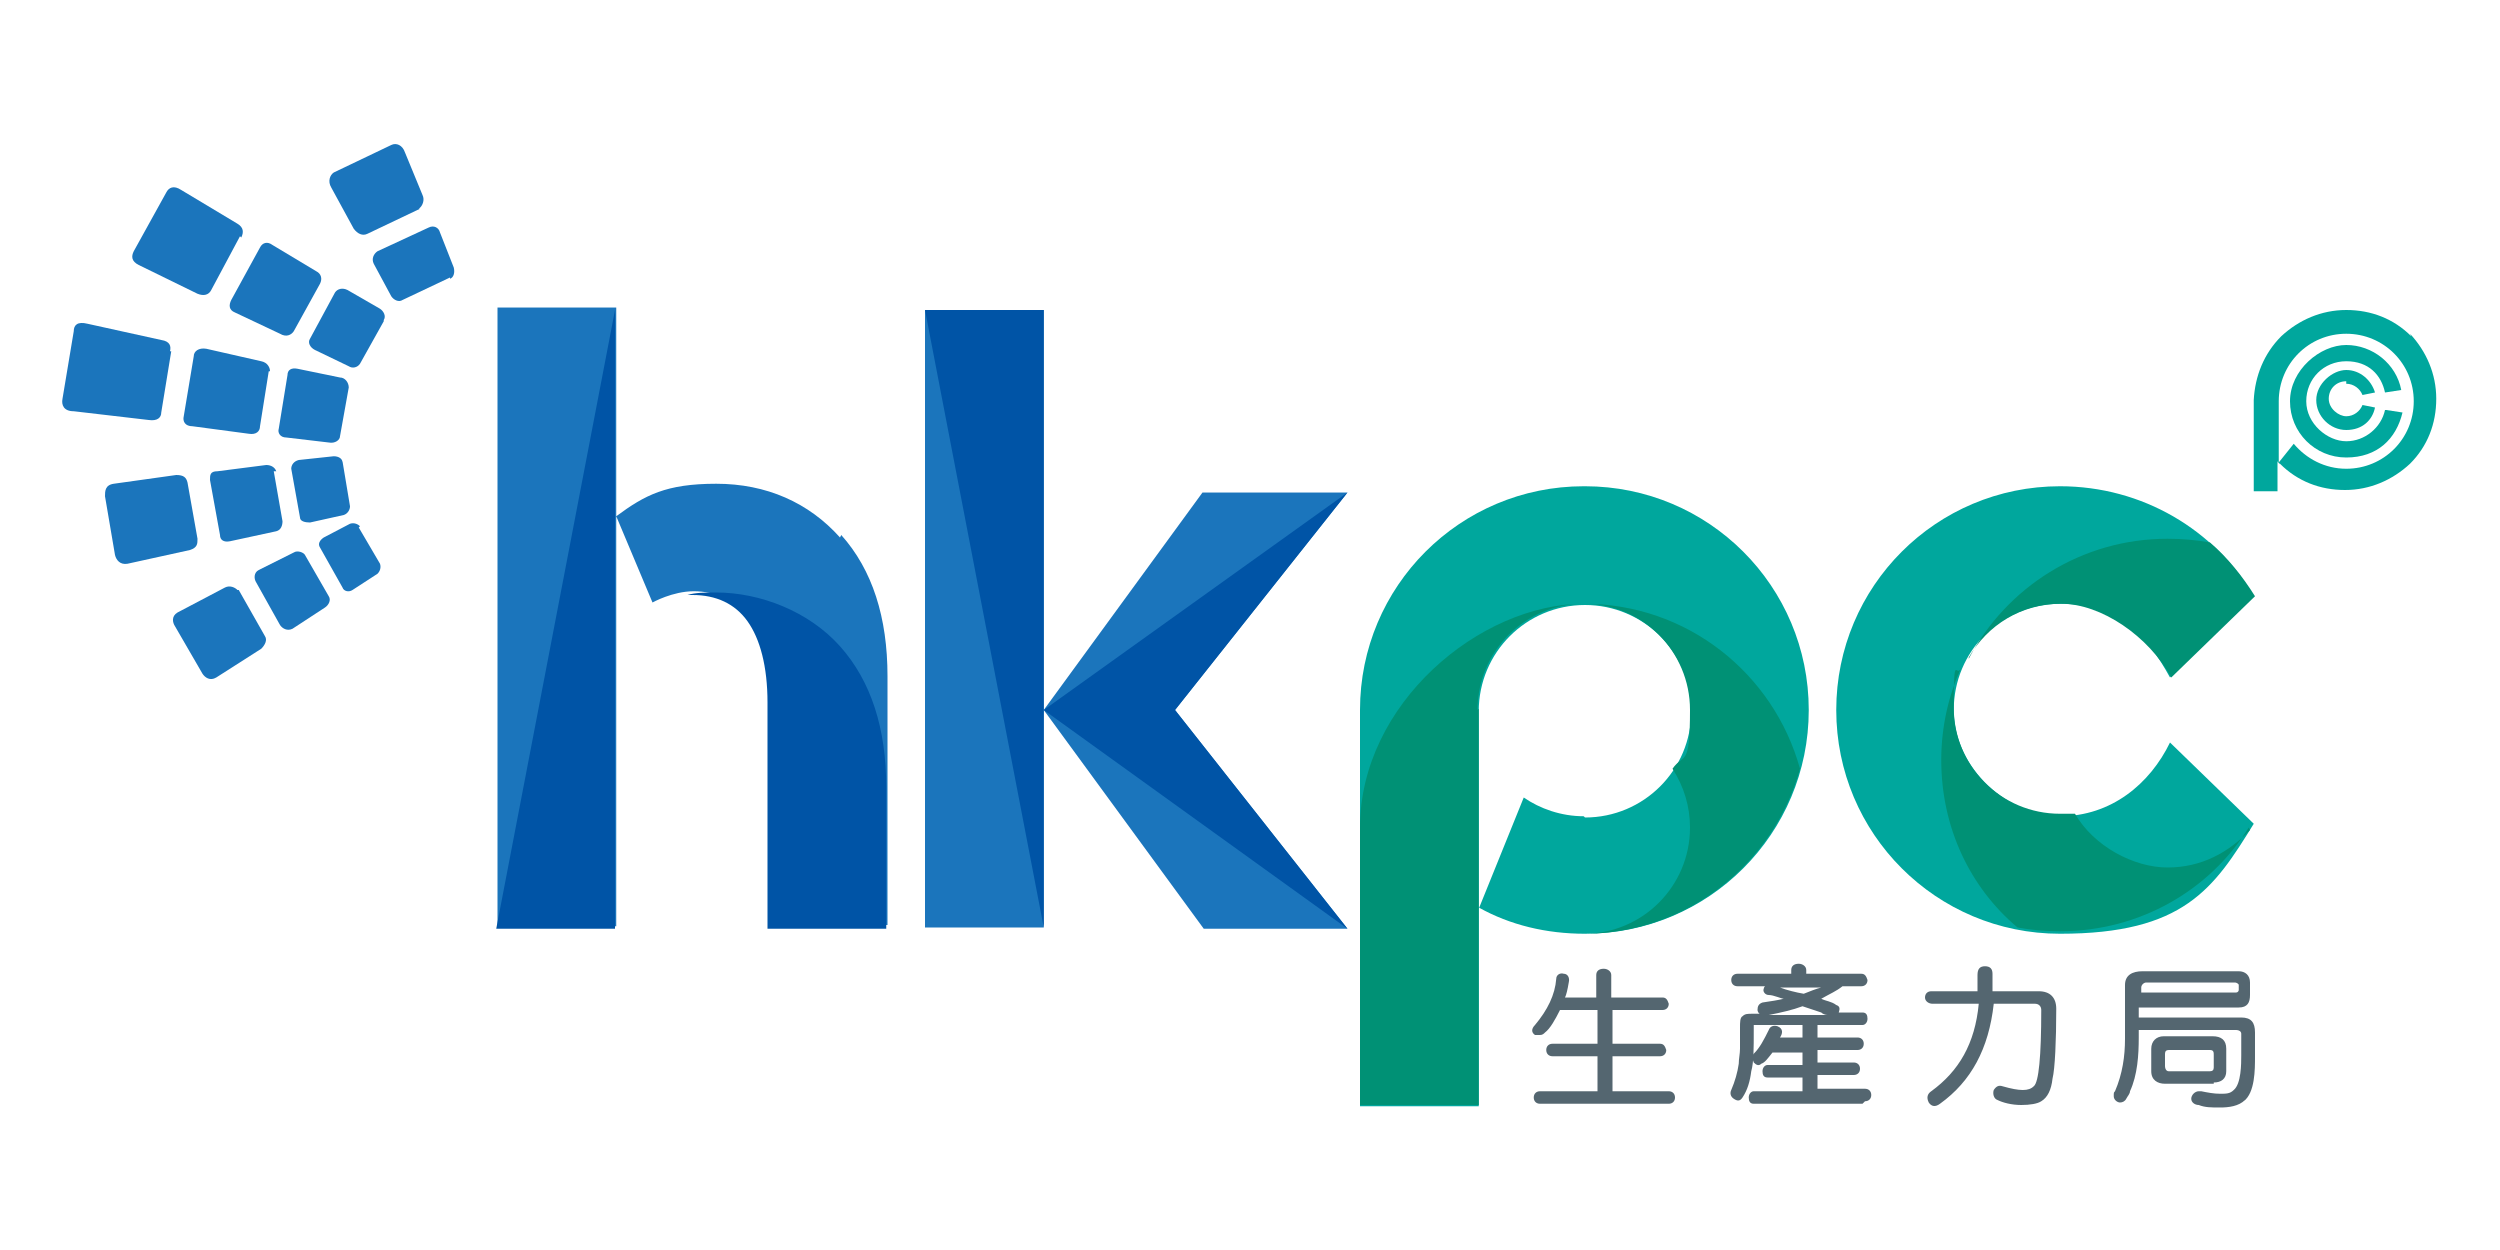 <?xml version="1.0" encoding="UTF-8"?>
<svg id="Layer_1" xmlns="http://www.w3.org/2000/svg" version="1.1" viewBox="0 0 200 100">
  <!-- Generator: Adobe Illustrator 29.3.1, SVG Export Plug-In . SVG Version: 2.1.0 Build 151)  -->
  <defs>
    <style>
      .st0 {
        fill: #009175;
      }

      .st1 {
        fill: #0054a6;
      }

      .st2 {
        fill: #546670;
      }

      .st3 {
        fill: #1b75bc;
      }

      .st4 {
        fill: #00a79d;
      }
    </style>
  </defs>
  <g>
    <g>
      <path class="st4" d="M192.9,26.9c-1.4-1.4-3.2-2.1-5.2-2.1s-3.8.8-5.2,2.1c-1.4,1.4-2.1,3.2-2.2,5.1v7.3h1.9v-2.4c0,0,.1.2.2.2,1.4,1.4,3.2,2.1,5.2,2.1s3.8-.8,5.2-2.1c1.4-1.4,2.1-3.2,2.1-5.2s-.8-3.8-2.1-5.2ZM187.7,37.5c-1.7,0-3.2-.8-4.2-2h0s-1.2,1.5-1.2,1.5v-4.9c0-3,2.4-5.4,5.4-5.4s5.4,2.4,5.4,5.4-2.4,5.4-5.4,5.4Z"/>
      <path class="st4" d="M187.7,30.7c.6,0,1.1.4,1.3.9l1-.2c-.3-1-1.2-1.8-2.3-1.8s-2.4,1.1-2.4,2.4,1.1,2.4,2.4,2.4,2.1-.8,2.3-1.8l-1-.2c-.2.5-.7.9-1.3.9s-1.4-.6-1.4-1.4.6-1.4,1.4-1.4Z"/>
      <path class="st4" d="M190.8,32.8c-.3,1.4-1.6,2.5-3.1,2.5s-3.2-1.4-3.2-3.2,1.4-3.2,3.2-3.2,2.8,1.1,3.1,2.5l1.3-.2c-.4-2.1-2.3-3.6-4.4-3.6s-4.5,2-4.5,4.5,2,4.5,4.5,4.5,4-1.5,4.5-3.6l-1.3-.2Z"/>
    </g>
    <g>
      <g>
        <path class="st3" d="M27.9,31l-.7,3.9c0,.3-.4.6-.9.5l-3.4-.4c-.5,0-.7-.4-.6-.7l.7-4.3c0-.4.3-.6.8-.5l3.4.7c.4,0,.7.4.7.8Z"/>
        <path class="st3" d="M21.5,29.7l-.7,4.4c0,.4-.3.7-.9.6l-4.5-.6c-.6,0-.8-.4-.7-.8l.8-4.8c0-.4.4-.7,1-.6l4.4,1c.5.1.7.5.7.8Z"/>
        <path class="st3" d="M13.7,28.1l-.8,4.9c0,.4-.3.7-1,.6l-6-.7c-.8,0-1-.5-.9-1l.9-5.4c0-.5.3-.8,1.1-.6l5.9,1.3c.7.1.8.5.7.9Z"/>
      </g>
      <g>
        <path class="st3" d="M30.7,25.7l-1.9,3.4c-.2.3-.6.4-.9.2l-2.7-1.3c-.4-.2-.6-.6-.4-.9l2-3.7c.2-.3.6-.4,1-.2l2.6,1.5c.3.2.5.6.3.9Z"/>
        <path class="st3" d="M25.6,22.7l-2.1,3.8c-.2.3-.6.5-1.1.2l-3.6-1.7c-.5-.2-.5-.6-.3-1l2.3-4.2c.2-.4.6-.5,1-.2l3.5,2.1c.4.2.5.6.3,1Z"/>
        <path class="st3" d="M19.2,18.9l-2.3,4.3c-.2.4-.6.5-1.1.3l-4.7-2.3c-.6-.3-.6-.7-.4-1.1l2.6-4.7c.2-.4.6-.6,1.2-.2l4.5,2.7c.5.3.5.7.3,1.1Z"/>
      </g>
      <g>
        <path class="st3" d="M36,22.2l-3.8,1.8c-.3.2-.7,0-.9-.3l-1.4-2.6c-.2-.4,0-.8.3-1l4.1-1.9c.4-.2.8,0,.9.4l1.1,2.8c.1.4,0,.8-.3.9Z"/>
        <path class="st3" d="M33.6,16.7l-4.2,2c-.4.2-.8,0-1.1-.4l-1.8-3.3c-.3-.5-.1-1,.2-1.2l4.6-2.2c.4-.2.9,0,1.1.6l1.4,3.4c.2.4,0,.9-.3,1.1Z"/>
      </g>
      <g>
        <path class="st3" d="M27.4,36.9l.6,3.6c0,.3-.2.6-.5.7l-2.7.6c-.4,0-.8-.1-.8-.4l-.7-3.9c0-.3.2-.6.6-.7l2.8-.3c.4,0,.7.2.7.5Z"/>
        <path class="st3" d="M21.9,37.7l.7,4c0,.3-.1.7-.5.8l-3.7.8c-.5.1-.8-.1-.8-.5l-.8-4.4c0-.4,0-.7.6-.7l3.9-.5c.4,0,.7.2.8.5Z"/>
        <path class="st3" d="M15,38.6l.8,4.5c0,.4,0,.7-.6.9l-5,1.1c-.6.1-.9-.3-1-.7l-.8-4.7c0-.4,0-.9.7-1l5-.7c.6,0,.8.2.9.6Z"/>
      </g>
      <g>
        <path class="st3" d="M28.7,42.2l1.7,2.9c.1.3,0,.6-.2.8l-2,1.3c-.3.2-.7.1-.8-.2l-1.8-3.2c-.2-.3,0-.6.3-.8l2.1-1.1c.3-.1.6,0,.8.2Z"/>
        <path class="st3" d="M24.4,44.4l1.9,3.3c.2.3,0,.7-.3.9l-2.6,1.7c-.4.2-.8,0-1-.3l-1.9-3.4c-.2-.3-.2-.8.2-1l2.8-1.4c.3-.2.8,0,.9.2Z"/>
        <path class="st3" d="M19.1,47.2l2.1,3.7c.2.3,0,.7-.3,1l-3.6,2.3c-.5.3-.9,0-1.1-.3l-2.2-3.8c-.2-.3-.3-.8.2-1.1l3.8-2c.4-.2.8,0,1,.2Z"/>
      </g>
    </g>
    <g>
      <path class="st4" d="M173.6,59.4c-1.6,3.3-4.7,5.9-8.8,5.9s-8.5-3.8-8.5-8.5,3.8-8.5,8.5-8.5,7,2.6,8.8,5.9l6.7-6.5c-3.1-5.3-8.9-8.8-15.5-8.8-9.9,0-17.9,8-17.9,17.9s8,17.9,17.9,17.9,12.3-3.6,15.5-8.8l-6.7-6.5Z"/>
      <g>
        <polygon class="st3" points="83.5 24.8 74 24.8 74 74.2 83.5 74.2 83.5 56.8 83.5 24.8"/>
        <polygon class="st3" points="94 56.8 107.8 39.4 96.2 39.4 83.5 56.8 96.3 74.3 107.8 74.3 94 56.8"/>
      </g>
      <path class="st3" d="M67.2,43c-2.5-2.8-5.9-4.3-9.9-4.3s-5.7.9-8,2.6v-16.7h-9.5v49.5h9.5v-32.8s2.9,6.9,2.9,6.9c0,0,1.6-.9,3.3-.9s3.4.7,4.4,2.1c1,1.4,1.6,3.6,1.6,6.5v18.1h9.5v-19.9c0-4.7-1.2-8.5-3.7-11.3Z"/>
      <path class="st4" d="M126.7,38.9c-9.9,0-17.9,8-17.9,17.9v31.7h9.5v-15.9c2.5,1.4,5.4,2.1,8.5,2.1,9.9,0,17.9-8,17.9-17.9s-8-17.9-17.9-17.9ZM126.7,65.3c-1.8,0-3.5-.6-4.8-1.5l-3.6,8.9v-15.8h0s0,0,0,0c0-4.7,3.8-8.5,8.5-8.5s8.5,3.8,8.5,8.5-3.8,8.5-8.5,8.5Z"/>
      <polygon class="st1" points="83.5 56.8 83.5 24.8 74 24.8 83.5 74.2 83.5 56.8"/>
      <polygon class="st1" points="107.8 39.4 83.5 56.8 107.8 74.3 94 56.8 107.8 39.4"/>
      <path class="st1" d="M57.2,47.4c-.7,0-1.6,0-2.2.2.1,0,.3,0,.4,0,1.9,0,3.4.7,4.4,2.1,1,1.4,1.6,3.6,1.6,6.5v18.1h9.5v-11.3c0-4.7-1.2-8.5-3.7-11.3-2.5-2.8-6.4-4.3-9.9-4.3Z"/>
      <polygon class="st1" points="49.2 24.8 39.7 74.3 49.2 74.3 49.2 24.8"/>
      <path class="st0" d="M180,66.4c-1.7,1.8-3.9,3-6.6,3s-5.9-1.7-7.4-4.3c-.4,0-.8,0-1.2,0-4.7,0-8.5-3.8-8.5-8.5s.2-2.2.6-3.2c-1,2.2-1.6,4.7-1.6,7.4,0,5.4,2.3,10.2,6.1,13.4,1.1.2,2.2.3,3.4.3,6.4,0,12-3.3,15.1-8.3Z"/>
      <path class="st0" d="M157.5,52.6c1.5-2.6,4.2-4.3,7.4-4.3s7,2.6,8.8,5.9l6.7-6.5c-1-1.6-2.2-3.1-3.6-4.3-1.1-.2-2.2-.3-3.4-.3-6.9,0-12.9,3.9-15.9,9.6Z"/>
      <path class="st0" d="M118.2,56.8h0s0,0,0,0c0-4.7,3.8-8.5,8.5-8.5s8.5,3.8,8.5,8.5-.5,3.4-1.4,4.7c.9,1.4,1.4,3,1.4,4.7,0,4.7-3.8,8.5-8.5,8.5s0,0,0,0c0,0,0,0,0,0,8.3,0,15.2-5.6,17.3-13.2-2.1-7.6-9-13.2-17.3-13.2s-17.9,8-17.9,17.9v22.2h9.5v-15.9s0-15.8,0-15.8Z"/>
    </g>
  </g>
  <g>
    <path class="st2" d="M133.5,88.3h-10.3c-.3,0-.5-.2-.5-.5,0-.3.2-.5.5-.5h4.6v-2.8h-3.6c-.3,0-.5-.2-.5-.5,0-.3.2-.5.5-.5h3.6v-2.7h-3c-.4.8-.8,1.5-1.2,1.8-.1.1-.2.2-.4.2-.1,0-.3,0-.4,0-.3-.2-.3-.5,0-.8,1-1.2,1.6-2.4,1.7-3.7,0-.3.3-.5.6-.4.3,0,.5.3.4.7-.1.6-.2,1-.3,1.2h2.5v-1.8c0-.3.2-.5.6-.5.3,0,.6.2.6.5v1.8h4.1c.3,0,.4.2.5.5,0,.3-.2.5-.5.5h-4v2.7h3.8c.3,0,.4.2.5.5,0,.3-.2.5-.5.5h-3.8v2.8h4.5c.3,0,.5.2.5.5,0,.3-.2.5-.5.5Z"/>
    <path class="st2" d="M149,88.3h-8.7c-.3,0-.4-.2-.4-.5s.2-.5.4-.5h3.9v-1.1h-2.8c-.3,0-.4-.2-.4-.5,0-.3.2-.5.4-.5h2.8v-1h-2.4c-.4.5-.6.8-.9.9-.2.2-.4.1-.6-.1-.1-.2-.1-.5,0-.7.5-.5.8-1.1,1.2-1.9.1-.3.4-.4.7-.3.5.2.4.6.2.9h1.8v-1h-3.5c-.2,0-.4,0-.4,0,0,0,0,.1,0,.4,0,1.5,0,2.6-.2,3.3-.1.8-.3,1.5-.7,2.1-.2.3-.4.3-.7.1-.3-.2-.3-.5-.2-.7.3-.7.5-1.4.6-2.1,0-.4.1-.8.1-1.2,0-.5,0-1,0-1.7,0-.4,0-.8.2-.9.2-.2.4-.2.8-.2h.6c-.1,0-.2-.2-.2-.3,0-.3.1-.5.4-.6.7-.1,1.3-.2,1.7-.3-.2,0-.8-.3-1.2-.3-.3,0-.5-.3-.4-.5,0,0,0-.1.1-.2h-2.2c-.3,0-.5-.2-.5-.5,0-.3.2-.5.5-.5h4.3v-.3c0-.3.2-.5.6-.5.3,0,.6.2.6.5v.3h4.4c.3,0,.4.2.5.5,0,.3-.2.5-.5.5h-1.5c-.5.4-1,.6-1.7,1,.4.2.8.2,1.2.5.3.1.3.3.2.6,0,0,0,0,0,0h1.9c.3,0,.4.2.4.5,0,.3-.2.5-.4.5h-3.6v1h3.2c.3,0,.5.2.5.5,0,.3-.2.5-.5.5h-3.2v1h2.9c.3,0,.5.2.5.5,0,.3-.2.5-.5.5h-2.9v1.1h3.8c.3,0,.5.2.5.5,0,.3-.2.5-.5.5ZM145.7,81c-.6-.2-1.2-.4-1.5-.5-.8.3-1.7.5-2.7.7h4.7c-.2,0-.4-.1-.5-.2ZM142.4,79c.5.2,1.3.4,1.9.5.5-.2,1-.4,1.4-.5h-3.2Z"/>
    <path class="st2" d="M164.2,86.3c-.1.9-.4,1.5-.9,1.8-.3.2-.9.3-1.6.3-.8,0-1.5-.2-1.9-.4-.3-.1-.4-.5-.3-.8.2-.3.4-.4.7-.3,1.4.4,2.1.4,2.5,0,.4-.3.6-2.4.6-6.1,0-.3-.2-.5-.5-.5h-3.3c-.4,3.6-1.8,6.2-4.3,8-.4.3-.7.2-.9-.1-.2-.4-.1-.7.2-.9,2.2-1.6,3.5-3.8,3.8-7h-3.7c-.3,0-.6-.2-.6-.5s.2-.5.5-.5h3.7v-1.3c0-.5.2-.7.6-.7s.6.2.6.6v1.4h3.7c.9,0,1.4.5,1.4,1.4,0,2.5-.1,4.8-.3,5.6Z"/>
    <path class="st2" d="M179.6,88c-.5.5-1.3.6-2,.6s-1.2,0-1.7-.2c-.3,0-.6-.2-.6-.5s.3-.6.6-.6.1,0,.2,0c.5.1,1,.2,1.5.2s.8,0,1.1-.3c.6-.5.6-2.1.6-2.8v-1.7c0-.2-.2-.3-.4-.3h-7.8v.6c0,1.4-.1,3-.7,4.3,0,.2-.2.4-.3.6-.1.2-.3.3-.5.3s-.5-.2-.5-.5,0-.3.1-.4c.6-1.4.8-2.8.8-4.2v-4.3c0-.8.6-1.1,1.4-1.1h7.7c.5,0,.9.3.9.9v1c0,.6-.2,1-.9,1h-8v.8h8.2c.8,0,1.1.4,1.1,1.2v1.9c0,1.1,0,2.9-.9,3.6ZM179.1,78.8c0-.1-.2-.2-.3-.2h-7.1c-.2,0-.4.2-.4.4v.4h7.6c.1,0,.2-.1.2-.2v-.4ZM177.1,86.7h-3.9c-.6,0-1.1-.3-1.1-1v-1.8c0-.6.4-1,1-1h3.9c.7,0,1.1.3,1.1,1v1.8c0,.6-.4.9-1,.9ZM177.1,84.4c0-.2,0-.4-.3-.4h-3.3c-.2,0-.3.1-.3.3v1c0,.2.1.4.3.4h3.3c.2,0,.3-.1.3-.3v-1Z"/>
  </g>
</svg>